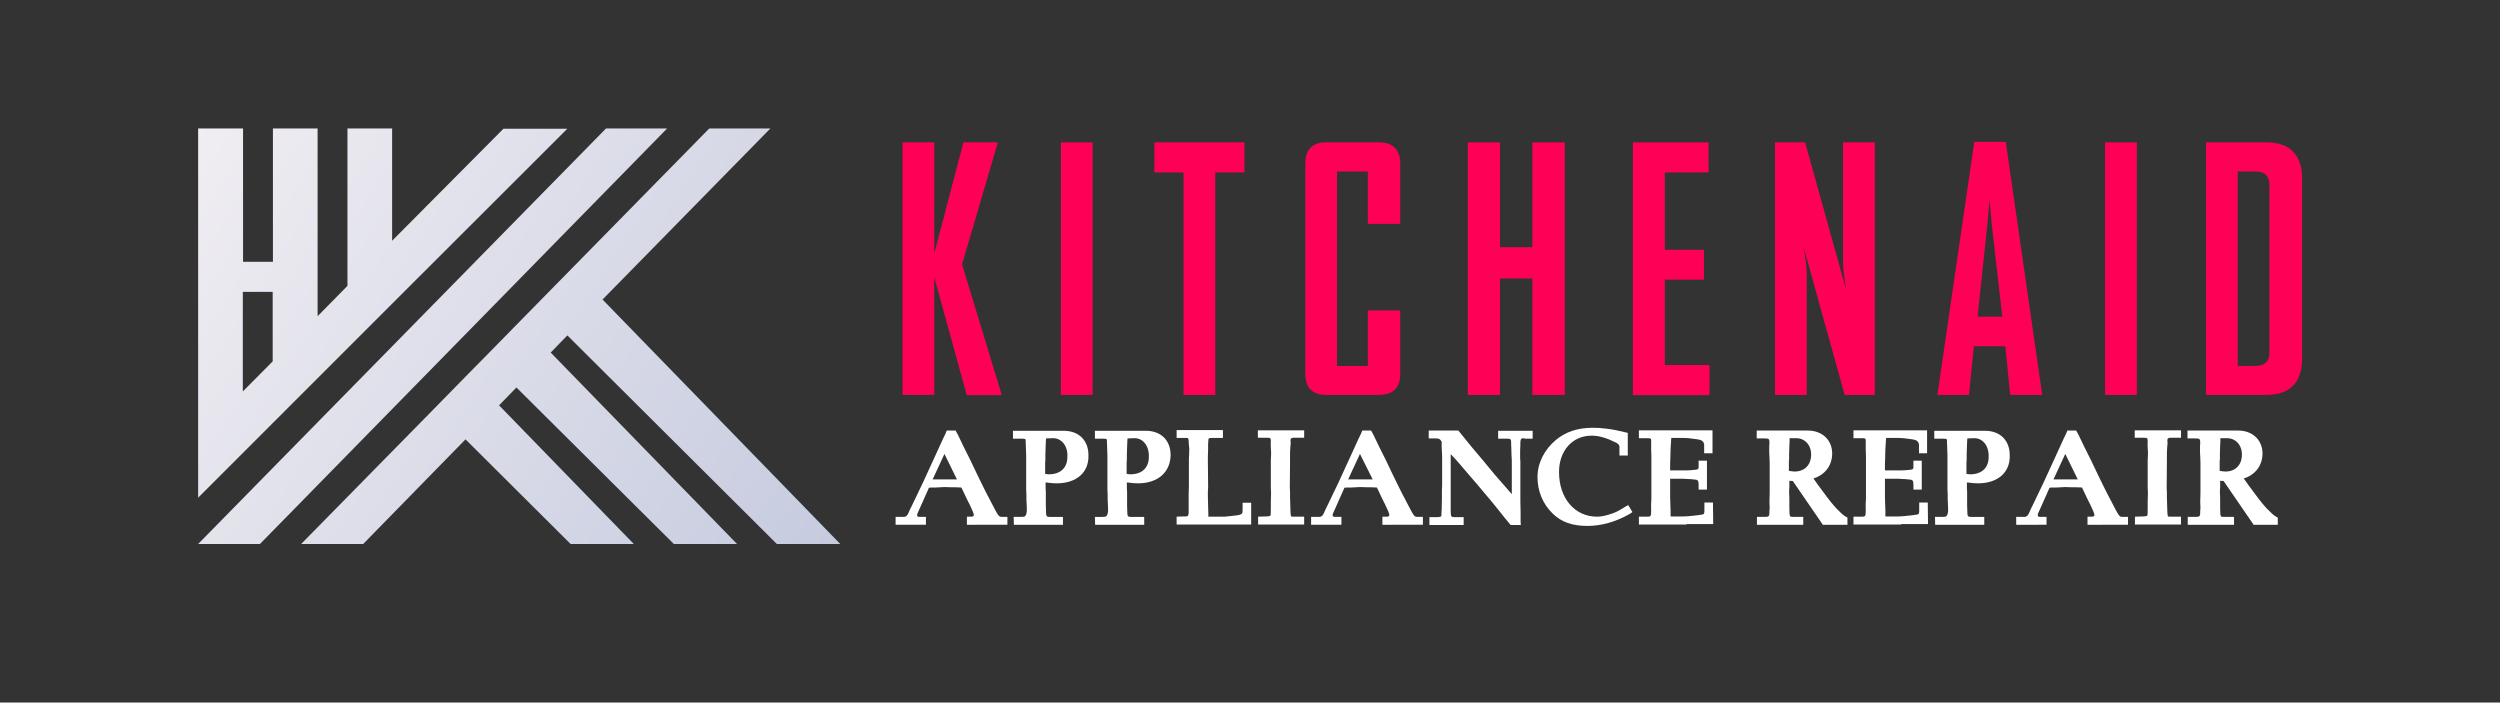 <?xml version="1.0" encoding="UTF-8"?> <!-- Generator: Adobe Illustrator 25.0.1, SVG Export Plug-In . SVG Version: 6.00 Build 0) --> <svg xmlns="http://www.w3.org/2000/svg" xmlns:xlink="http://www.w3.org/1999/xlink" version="1.1" id="Layer_1" x="0px" y="0px" viewBox="0 0 1080 303.5" style="enable-background:new 0 0 1080 303.5;" xml:space="preserve"><rect x="0" y="0" width="1080" height="303.5" fill="#333333" stroke="none"/> <style type="text/css"> .st0{fill:url(#SVGID_1_);} .st1{fill:url(#SVGID_2_);} .st2{fill:url(#SVGID_3_);} .st3{fill:#FF0057;} .st4{fill:#FFFFFF;} </style> <g> <g> <linearGradient id="SVGID_1_" gradientUnits="userSpaceOnUse" x1="47.11" y1="60.133" x2="348.167" y2="251.43"> <stop offset="0" style="stop-color:#F4F1F4"></stop> <stop offset="1" style="stop-color:#C6CBDF"></stop> </linearGradient> <path class="st0" d="M117.8,182.8l19.3-19.3l12.9-12.9l19.3-19.3l75.8-75.7h-27.6L169.4,104V55.5h-19.3v68l-12.9,13.1V55.5h-19.3 v57.6h-12.9V55.5H85.6v133.1V215l19.3-19.3L117.8,182.8z M104.9,126.1h12.9v30l-12.9,13V126.1z"></path> <linearGradient id="SVGID_2_" gradientUnits="userSpaceOnUse" x1="48.788" y1="57.493" x2="349.845" y2="248.79"> <stop offset="0" style="stop-color:#F4F1F4"></stop> <stop offset="1" style="stop-color:#C6CBDF"></stop> </linearGradient> <polygon class="st1" points="261.8,55.5 85.6,235 112.3,235 288.2,55.5 "></polygon> <linearGradient id="SVGID_3_" gradientUnits="userSpaceOnUse" x1="61.608" y1="37.317" x2="362.665" y2="228.614"> <stop offset="0" style="stop-color:#F4F1F4"></stop> <stop offset="1" style="stop-color:#C6CBDF"></stop> </linearGradient> <polygon class="st2" points="245.1,144.9 335.6,235 363,235 260.3,129.4 254.1,135.8 260.3,129.4 332.8,55.5 306.4,55.5 224.7,138.7 209.7,154 202.3,161.5 187.7,176.4 130.1,235 156.9,235 201.1,189.8 246.5,235 273.8,235 215.6,175.1 223.1,167.4 291.1,235 318.4,235 237.9,152.3 245.1,144.9 "></polygon> </g> <g> <path class="st3" d="M417.6,170.6l-14-50.9v50.9h-13.7V61.5h13.7v48l12.6-48h14.7v0.6l-15.3,52.1l17,55.9v0.6H417.6z"></path> <path class="st3" d="M458.3,170.6V61.5H472v109.1H458.3z"></path> <path class="st3" d="M525,74.5v96.1h-13.7V74.5h-12.6v-13h38.9v13H525z"></path> <path class="st3" d="M595.6,170.6h-22.7c-6,0-9-3.1-9-9.3V70.8c0-6.2,3-9.3,9-9.3h22.7c6.2,0,9.3,3.1,9.3,9.3v25.9h-14V74.1h-13.3 v84h13.3v-24h14v27.3C604.9,167.6,601.8,170.6,595.6,170.6z"></path> <path class="st3" d="M662,170.6v-50.3h-14v50.3h-13.9V61.5H648v45.3h14V61.5h14v109.1H662z"></path> <path class="st3" d="M705.4,170.6V61.5h32.7v13h-18.9v33.4h16.9v12.9h-16.9v36.9h19.3v13H705.4z"></path> <path class="st3" d="M796.9,170.6L779,106.2c0,0.2,0.1,0.9,0.4,2.1c0.2,1.2,0.5,2.7,0.7,4.5c0.2,1.8,0.4,3.1,0.4,4.1v53.7h-13.7 V61.5h13l17.7,63.6c0-0.2-0.1-0.9-0.3-2.1c-0.2-1.2-0.4-2.7-0.6-4.5c-0.2-1.8-0.4-3.1-0.4-4.1V61.5h13.7v109.1H796.9z"></path> <path class="st3" d="M868.4,170.6l-2.1-21h-13.6l-2.1,21H837v-0.3l15.9-109h13.6l15.7,109v0.3H868.4z M860.6,98.4l-1.1-12.1 l-1.1,12.1l-4.1,38.4h10.7L860.6,98.4z"></path> <path class="st3" d="M909.4,170.6V61.5h13.7v109.1H909.4z"></path> <path class="st3" d="M990.5,166.7c-2.6,2.6-6.5,3.9-11.5,3.9h-26V61.5h26c5.1,0,9,1.3,11.6,4c2.6,2.7,3.9,6.4,3.9,11.3v78.6 C994.4,160.3,993.1,164.1,990.5,166.7z M980.4,79.8c0-3.8-2-5.7-5.9-5.7h-7.8v84h7.5c4.1,0,6.2-1.9,6.2-5.7V79.8z"></path> </g> <g> <path class="st4" d="M417.7,226.6v-3.4h2c0.6,0,1-0.3,1-0.7c0-0.6-0.8-2.5-1.8-4.5l-1.4-2.8l-1.6-3.4l-0.6-1.2l-2.7-0.1h-1.6 l-3-0.1l-3.6,0.2h-2.1l-1,0.1l-0.8,1.8l-1.6,3.6l-1.6,3.6c-0.9,1.9-1.1,2.4-1.1,2.8c0,0.6,0.3,0.8,1.1,0.8h2.7v3.4h-13.1v-3.4h3.6 c0.9,0,1.5-0.6,2-1.8c0.3-0.8,0.8-1.8,1.6-3.4c2.1-4.2,6.9-14.4,9.7-20.7c2-4.4,3.2-7.1,3.7-8.1c1-2,1.1-2.2,1.5-3.3h3.8l1,1.8 l2.4,5l2.9,5.8l3.2,6.7c1.5,3,2.7,5.6,3.7,7.5c0.5,1,1.7,3.3,3.6,6.9c0.5,1,0.9,1.6,1.1,2c0.8,1.3,1.1,1.6,2,1.6h2.5v3.4H417.7z M408,196.1l-5.1,11h10.5L408,196.1z"></path> <path class="st4" d="M456.5,208.8c-1.5,0-2.5-0.1-4.8-0.4v2.2c0,0.3,0,0.8,0.1,1.7v2.9v3.4c0.1,1.6,0.1,2.5,0.1,2.7v0.2 c0,1.4,0.3,1.8,1.4,1.8h5.9v3.4H438l-0.1-3.4h3.3c1.1,0,1.3-0.1,1.6-0.3c0.5-0.4,0.8-1.4,0.8-2.9c0-0.6-0.1-1.5-0.1-2.5 c-0.1-1-0.1-2.2-0.1-3.6c0-1,0-1.7-0.1-2.2v-0.9v-11.1v-2c0-1.1,0-2.3-0.1-3.8c0-1.5-0.1-2.4-0.1-2.7c0-1.2,0-1.5-0.2-1.6 c-0.1-0.1-0.6-0.2-1.6-0.2h-3.7v-3.4h21.9c6.5,0,10.7,4.1,10.7,10.5C470.5,204,465.1,208.8,456.5,208.8z M455,189.3h-0.3l-2.8,0.1 l-0.1,1.3l-0.1,2.6l-0.1,3.3v2l-0.1,1.2v4.9c0.8,0.1,1,0.2,1.6,0.2c5,0,8-2.8,8-7.5C461.4,192.7,458.6,189.3,455,189.3z"></path> <path class="st4" d="M491.6,208.8c-1.5,0-2.5-0.1-4.8-0.4v2.2c0,0.3,0,0.8,0.1,1.7v2.9v3.4c0.1,1.6,0.1,2.5,0.1,2.7v0.2 c0,1.4,0.3,1.8,1.4,1.8h5.9v3.4h-21.2l-0.1-3.4h3.3c1.1,0,1.3-0.1,1.6-0.3c0.5-0.4,0.8-1.4,0.8-2.9c0-0.6-0.1-1.5-0.1-2.5 c-0.1-1-0.1-2.2-0.1-3.6c0-1,0-1.7-0.1-2.2v-0.9v-11.1v-2c0-1.1,0-2.3-0.1-3.8c0-1.5-0.1-2.4-0.1-2.7c0-1.2,0-1.5-0.2-1.6 c-0.1-0.1-0.6-0.2-1.6-0.2H473v-3.4H495c6.5,0,10.7,4.1,10.7,10.5C505.6,204,500.2,208.8,491.6,208.8z M490.2,189.3h-0.3l-2.8,0.1 l-0.1,1.3l-0.1,2.6l-0.1,3.3v2l-0.1,1.2v4.9c0.8,0.1,1,0.2,1.6,0.2c5,0,8-2.8,8-7.5C496.5,192.7,493.8,189.3,490.2,189.3z"></path> <path class="st4" d="M508.3,226.6v-3.4l3.1-0.1h0.8c1,0,1.3-0.4,1.3-1.7v-0.9v-2.9v-4.1l0.1-3.2v-1V199c0-0.3,0-1.2,0.1-2.7 c0.1-1.6,0.1-2.9-0.1-4.1c0-0.6-0.1-1.1-0.1-1.5c0-1-0.2-1.5-0.6-1.5h-1.3h-3.3v-3.4h20v3.4h-4.8c-1.3,0-1.5,0.1-1.5,1.2v0.1 l-0.1,1.3v2.3l-0.1,3.1v1.7l0.1,10.4v1.5c-0.1,1-0.1,1.8-0.1,2.5v1.1l0.1,3.9l0.1,3.6v1.3h7.2l1.9-0.2l2.6-0.3 c1.3-0.1,2.4-0.4,2.8-0.8c0.2-0.2,0.3-0.6,0.3-1.5v-3.2h3.7v9.4H508.3z"></path> <path class="st4" d="M543.5,226.6v-3.4l3.4-0.1c1.1,0,1.5-0.1,1.8-0.3s0.3-0.4,0.3-3.4V217l0.1-4.2l-0.1-2v-11.8l0.1-2.3 c0.1-0.9,0-1.9-0.1-3.2c0-1.2-0.1-2,0-2.5v-0.4c0-1.3-0.1-1.5-1.7-1.5h-3.9v-3.2h20v3.2H559c-1.2,0-1.5,0.3-1.5,1.3 c0,0.3,0,0.5,0.1,0.8c0,0.4-0.1,1.1-0.2,2.4c-0.1,1.1-0.1,2.5-0.1,4v1.5l-0.1,11.8l0.1,1.6v2.3l0.1,3.4l0.1,3.2l0.1,1 c0,0.2,0.1,0.4,0.1,0.5c0.1,0.3,0.3,0.3,1.1,0.3h4.6v3.4H543.5z"></path> <path class="st4" d="M597.2,226.6v-3.4h2c0.6,0,1-0.3,1-0.7c0-0.6-0.8-2.5-1.8-4.5l-1.4-2.8l-1.6-3.4l-0.6-1.2l-2.7-0.1h-1.6 l-3-0.1l-3.6,0.2h-2.1l-1,0.1l-0.8,1.8l-1.6,3.6l-1.6,3.6c-0.9,1.9-1.1,2.4-1.1,2.8c0,0.6,0.3,0.8,1.1,0.8h2.7v3.4h-13.1v-3.4h3.6 c0.9,0,1.5-0.6,2-1.8c0.3-0.8,0.8-1.8,1.6-3.4c2.1-4.2,6.9-14.4,9.7-20.7c2-4.4,3.2-7.1,3.7-8.1c1-2,1.1-2.2,1.5-3.3h3.8l1,1.8 l2.4,5l2.9,5.8l3.2,6.7c1.5,3,2.7,5.6,3.7,7.5c0.5,1,1.7,3.3,3.6,6.9c0.5,1,0.9,1.6,1.1,2c0.8,1.3,1.1,1.6,2,1.6h2.5v3.4H597.2z M587.5,196.1l-5.1,11H593L587.5,196.1z"></path> <path class="st4" d="M658.5,189.3c-0.8,0-1.1,0.1-1.3,0.3c-0.1,0.1-0.2,0.3-0.3,0.6c-0.1,0.4-0.1,0.9-0.1,1.4c0,0.4,0,1.3-0.1,2.9 v3.5c0.1,0.8,0.1,1.3,0.1,1.4v10.6v1.9v4.6l0.1,4.7v3.9l0.1,1.7h-4.4l-2.4-2.9l-4.8-6c-1.1-1.4-2.7-3.2-4.7-5.6 c-1.6-2-3.3-3.9-5.1-6c-2.2-2.6-4-4.6-5.3-6.2c-1.5-1.7-2-2.3-3.6-3.9v13.6v2v4.1v4.9c0,1.4,0.1,1.9,0.3,2.2 c0.2,0.3,0.4,0.4,1.6,0.4h3.7v3.4h-14.8v-3.4h3.6c0.3,0,0.5-0.1,0.8-0.1c0.3-0.1,0.5-0.1,0.6-0.2c0.1-0.1,0.2-0.3,0.2-0.7 c0-0.6,0-1.4,0.1-2.2l0.1-4.9v-3.6l0.1-2v-9.3v-1.9c0-1.1,0-2.2-0.1-3.5c-0.1-1.4-0.1-2.3-0.1-2.7v-1.5c-0.4-0.6-0.6-0.9-1-1.1 c-0.5-0.3-0.6-0.3-2.1-0.3h-2.5v-3.4H630c2.4,3,3.4,4.1,5.6,6.9l4.9,5.8l5.2,6.3l4.9,5.6l2.5,2.9v-14.1c0-0.3,0-1-0.1-2.3 c0-0.3-0.1-1.3-0.1-3.1c-0.1-1.6-0.1-2.9-0.1-3.4c-0.1-0.9-0.4-1.1-1.7-1.1h-3.9v-3.4h14.9v3.4H658.5z"></path> <path class="st4" d="M703.7,222.2c-2.2,1.3-5.9,2.9-8.8,3.7c-2.9,0.8-6,1.3-9,1.3c-6.6,0-11.4-1.6-15.2-5.4 c-4.2-4.1-6.5-9.6-6.5-15.7c0-6,2.9-11.8,7.9-16c4.3-3.6,9.5-5.3,16-5.3c1.8,0,3.8,0.1,6,0.4c3.2,0.4,4.8,0.8,9.1,1.8v9.8h-3.6 v-3.2v-0.8c-0.1-0.6-0.5-1.1-1.7-1.7c-3.8-1.9-7.2-2.9-10.3-2.9c-8.3,0-14.1,6.5-14.1,15.7c0,11.4,6.8,19.3,16.4,19.3 c1.6,0,3.2-0.3,5.1-0.9c2.7-0.8,3.4-1.1,7.3-3.5c0.3-0.1,0.6-0.4,1.1-0.6l1.8,3C704.6,221.7,704.1,222,703.7,222.2z"></path> <path class="st4" d="M728.6,226.6H708v-3.4h3.7c1.5,0,1.6-0.3,1.6-2.7v-0.9c-0.1-0.4,0-1.3,0-2.5c0.1-0.8,0.1-1.8,0.1-3.2v-2.5 V211v-1.3v-10.3v-2.2c0-1.1-0.1-2.2-0.1-3.1v-3v-0.9c0-0.8-0.3-0.9-1.6-0.9H708v-3.4h31.8v9.9h-3.6v-3.4c0-0.7-0.2-1.2-0.5-1.6 c-0.6-0.7-1.3-0.9-3.8-1.2l-2.4-0.3l-1.8-0.1H722l-0.1,1.3c-0.2,2.4-0.3,5.5-0.3,7l-0.1,2.7v1.8v1.2h5.5h1.8 c0.8,0,2.5-0.1,3.9-0.3c0.8-0.1,1.1-0.4,1.1-1v-0.9v-2h3.6v12.5h-3.6v-2.3c0-0.8-0.1-1.3-0.4-1.6c-0.3-0.4-0.7-0.4-2.9-0.6l-2-0.1 l-1.5-0.1h-5.5v2.9v2.5v3c0,0.4,0.1,1.5,0.1,3.1c0.1,1.7,0.1,2.6,0.1,4.8h5.8l1.8-0.1l2.1-0.2c1.3-0.1,2.7-0.3,3.9-0.5 c0.9-0.1,1-0.5,1-2v-3.2h3.7l0.1,9.3H728.6z"></path> <path class="st4" d="M787.4,226.6l-12.9-18.8l-1.5-0.1v3l-0.1,1.2c0,0.3,0,1.5,0.1,3.4v3.9c0,2.6,0.1,3.4,0.3,3.7 c0.2,0.4,0.4,0.4,1.8,0.4h3.9v3.4h-20v-3.4h3.4c1.8,0,2-0.3,2-2.2v-0.6c0-0.4,0-0.4,0.1-1.1l-0.1-2.5l0.1-4.1v-2v-11.1 c0-0.3-0.1-1.1-0.1-2.5c-0.1-0.8-0.1-2-0.1-3.5v-0.4l0.1-2.2c0-1.5-0.3-1.7-2.2-1.7h-3.3v-3.4H781c6.2,0,10.5,4.1,10.5,9.9 c0,5.1-3,9.2-8.1,10.8c0.4,0.6,0.8,1.1,1,1.4c0.4,0.7,1.3,1.8,2.4,3.3c1.5,2,2.5,3.3,2.9,3.9c2,2.6,3.3,4.1,5.1,5.8 c1.4,1.4,1.8,1.7,3.3,2.5v3.1H787.4z M776,189.3h-1h-1.9v1c0,0.3,0,1.1-0.1,2.5c0,0.9-0.1,2-0.1,3.2v2.4c-0.1,0.6-0.1,0.9-0.1,1.1 v3.9c1.2,0.2,1.7,0.3,2.5,0.3c4.3,0,7.1-2.9,7.1-7.2C782.5,192.3,779.7,189.3,776,189.3z"></path> <path class="st4" d="M821.3,226.6h-20.6v-3.4h3.7c1.5,0,1.6-0.3,1.6-2.7v-0.9c-0.1-0.4,0-1.3,0-2.5c0.1-0.8,0.1-1.8,0.1-3.2v-2.5 V211v-1.3v-10.3v-2.2c0-1.1-0.1-2.2-0.1-3.1v-3v-0.9c0-0.8-0.3-0.9-1.6-0.9h-3.7v-3.4h31.8v9.9H829v-3.4c0-0.7-0.2-1.2-0.5-1.6 c-0.6-0.7-1.3-0.9-3.8-1.2l-2.4-0.3l-1.8-0.1h-5.7l-0.1,1.3c-0.2,2.4-0.3,5.5-0.3,7l-0.1,2.7v1.8v1.2h5.5h1.8 c0.8,0,2.5-0.1,3.9-0.3c0.8-0.1,1.1-0.4,1.1-1v-0.9v-2h3.6v12.5h-3.6v-2.3c0-0.8-0.1-1.3-0.4-1.6c-0.3-0.4-0.7-0.4-2.9-0.6l-2-0.1 l-1.5-0.1h-5.5v2.9v2.5v3c0,0.4,0.1,1.5,0.1,3.1c0.1,1.7,0.1,2.6,0.1,4.8h5.8l1.8-0.1l2.1-0.2c1.3-0.1,2.7-0.3,3.9-0.5 c0.9-0.1,1-0.5,1-2v-3.2h3.7l0.1,9.3H821.3z"></path> <path class="st4" d="M854.5,208.8c-1.5,0-2.5-0.1-4.8-0.4v2.2c0,0.3,0,0.8,0.1,1.7v2.9v3.4c0.1,1.6,0.1,2.5,0.1,2.7v0.2 c0,1.4,0.3,1.8,1.4,1.8h5.9v3.4H836l-0.1-3.4h3.3c1.1,0,1.3-0.1,1.6-0.3c0.5-0.4,0.8-1.4,0.8-2.9c0-0.6-0.1-1.5-0.1-2.5 c-0.1-1-0.1-2.2-0.1-3.6c0-1,0-1.7-0.1-2.2v-0.9v-11.1v-2c0-1.1,0-2.3-0.1-3.8c0-1.5-0.1-2.4-0.1-2.7c0-1.2,0-1.5-0.2-1.6 c-0.1-0.1-0.6-0.2-1.6-0.2h-3.7v-3.4h21.9c6.5,0,10.7,4.1,10.7,10.5C868.5,204,863.1,208.8,854.5,208.8z M853,189.3h-0.3l-2.8,0.1 l-0.1,1.3l-0.1,2.6l-0.1,3.3v2l-0.1,1.2v4.9c0.8,0.1,1,0.2,1.6,0.2c5,0,8-2.8,8-7.5C859.3,192.7,856.6,189.3,853,189.3z"></path> <path class="st4" d="M901.8,226.6v-3.4h2c0.6,0,1-0.3,1-0.7c0-0.6-0.8-2.5-1.8-4.5l-1.4-2.8l-1.6-3.4l-0.6-1.2l-2.7-0.1h-1.6 l-3-0.1l-3.6,0.2h-2.1l-1,0.1l-0.8,1.8l-1.6,3.6l-1.6,3.6c-0.9,1.9-1.1,2.4-1.1,2.8c0,0.6,0.3,0.8,1.1,0.8h2.7v3.4H871v-3.4h3.6 c0.9,0,1.5-0.6,2-1.8c0.3-0.8,0.8-1.8,1.6-3.4c2.1-4.2,6.9-14.4,9.7-20.7c2-4.4,3.2-7.1,3.7-8.1c1-2,1.1-2.2,1.5-3.3h3.8l1,1.8 l2.4,5l2.9,5.8l3.2,6.7c1.5,3,2.7,5.6,3.7,7.5c0.5,1,1.7,3.3,3.6,6.9c0.5,1,0.9,1.6,1.1,2c0.8,1.3,1.1,1.6,2,1.6h2.5v3.4H901.8z M892.2,196.1l-5.1,11h10.5L892.2,196.1z"></path> <path class="st4" d="M922.3,226.6v-3.4l3.4-0.1c1.1,0,1.5-0.1,1.8-0.3s0.3-0.4,0.3-3.4V217l0.1-4.2l-0.1-2v-11.8l0.1-2.3 c0.1-0.9,0-1.9-0.1-3.2c0-1.2-0.1-2,0-2.5v-0.4c0-1.3-0.1-1.5-1.7-1.5h-3.9v-3.2h20v3.2h-4.4c-1.2,0-1.5,0.3-1.5,1.3 c0,0.3,0,0.5,0.1,0.8c0,0.4-0.1,1.1-0.2,2.4c-0.1,1.1-0.1,2.5-0.1,4v1.5l-0.1,11.8l0.1,1.6v2.3l0.1,3.4l0.1,3.2l0.1,1 c0,0.2,0.1,0.4,0.1,0.5c0.1,0.3,0.3,0.3,1.1,0.3h4.6v3.4H922.3z"></path> <path class="st4" d="M973.5,226.6l-12.9-18.8l-1.5-0.1v3l-0.1,1.2c0,0.3,0,1.5,0.1,3.4v3.9c0,2.6,0.1,3.4,0.3,3.7 c0.2,0.4,0.4,0.4,1.8,0.4h3.9v3.4h-20v-3.4h3.4c1.8,0,2-0.3,2-2.2v-0.6c0-0.4,0-0.4,0.1-1.1l-0.1-2.5l0.1-4.1v-2v-11.1 c0-0.3-0.1-1.1-0.1-2.5c-0.1-0.8-0.1-2-0.1-3.5v-0.4l0.1-2.2c0-1.5-0.3-1.7-2.2-1.7h-3.3v-3.4h21.9c6.2,0,10.5,4.1,10.5,9.9 c0,5.1-3,9.2-8.1,10.8c0.4,0.6,0.8,1.1,1,1.4c0.4,0.7,1.3,1.8,2.4,3.3c1.5,2,2.5,3.3,2.9,3.9c2,2.6,3.3,4.1,5.1,5.8 c1.4,1.4,1.8,1.7,3.3,2.5v3.1H973.5z M962.1,189.3h-1h-1.9v1c0,0.3,0,1.1-0.1,2.5c0,0.9-0.1,2-0.1,3.2v2.4 c-0.1,0.6-0.1,0.9-0.1,1.1v3.9c1.2,0.2,1.7,0.3,2.5,0.3c4.3,0,7.1-2.9,7.1-7.2C968.6,192.3,965.8,189.3,962.1,189.3z"></path> </g> </g> </svg> 